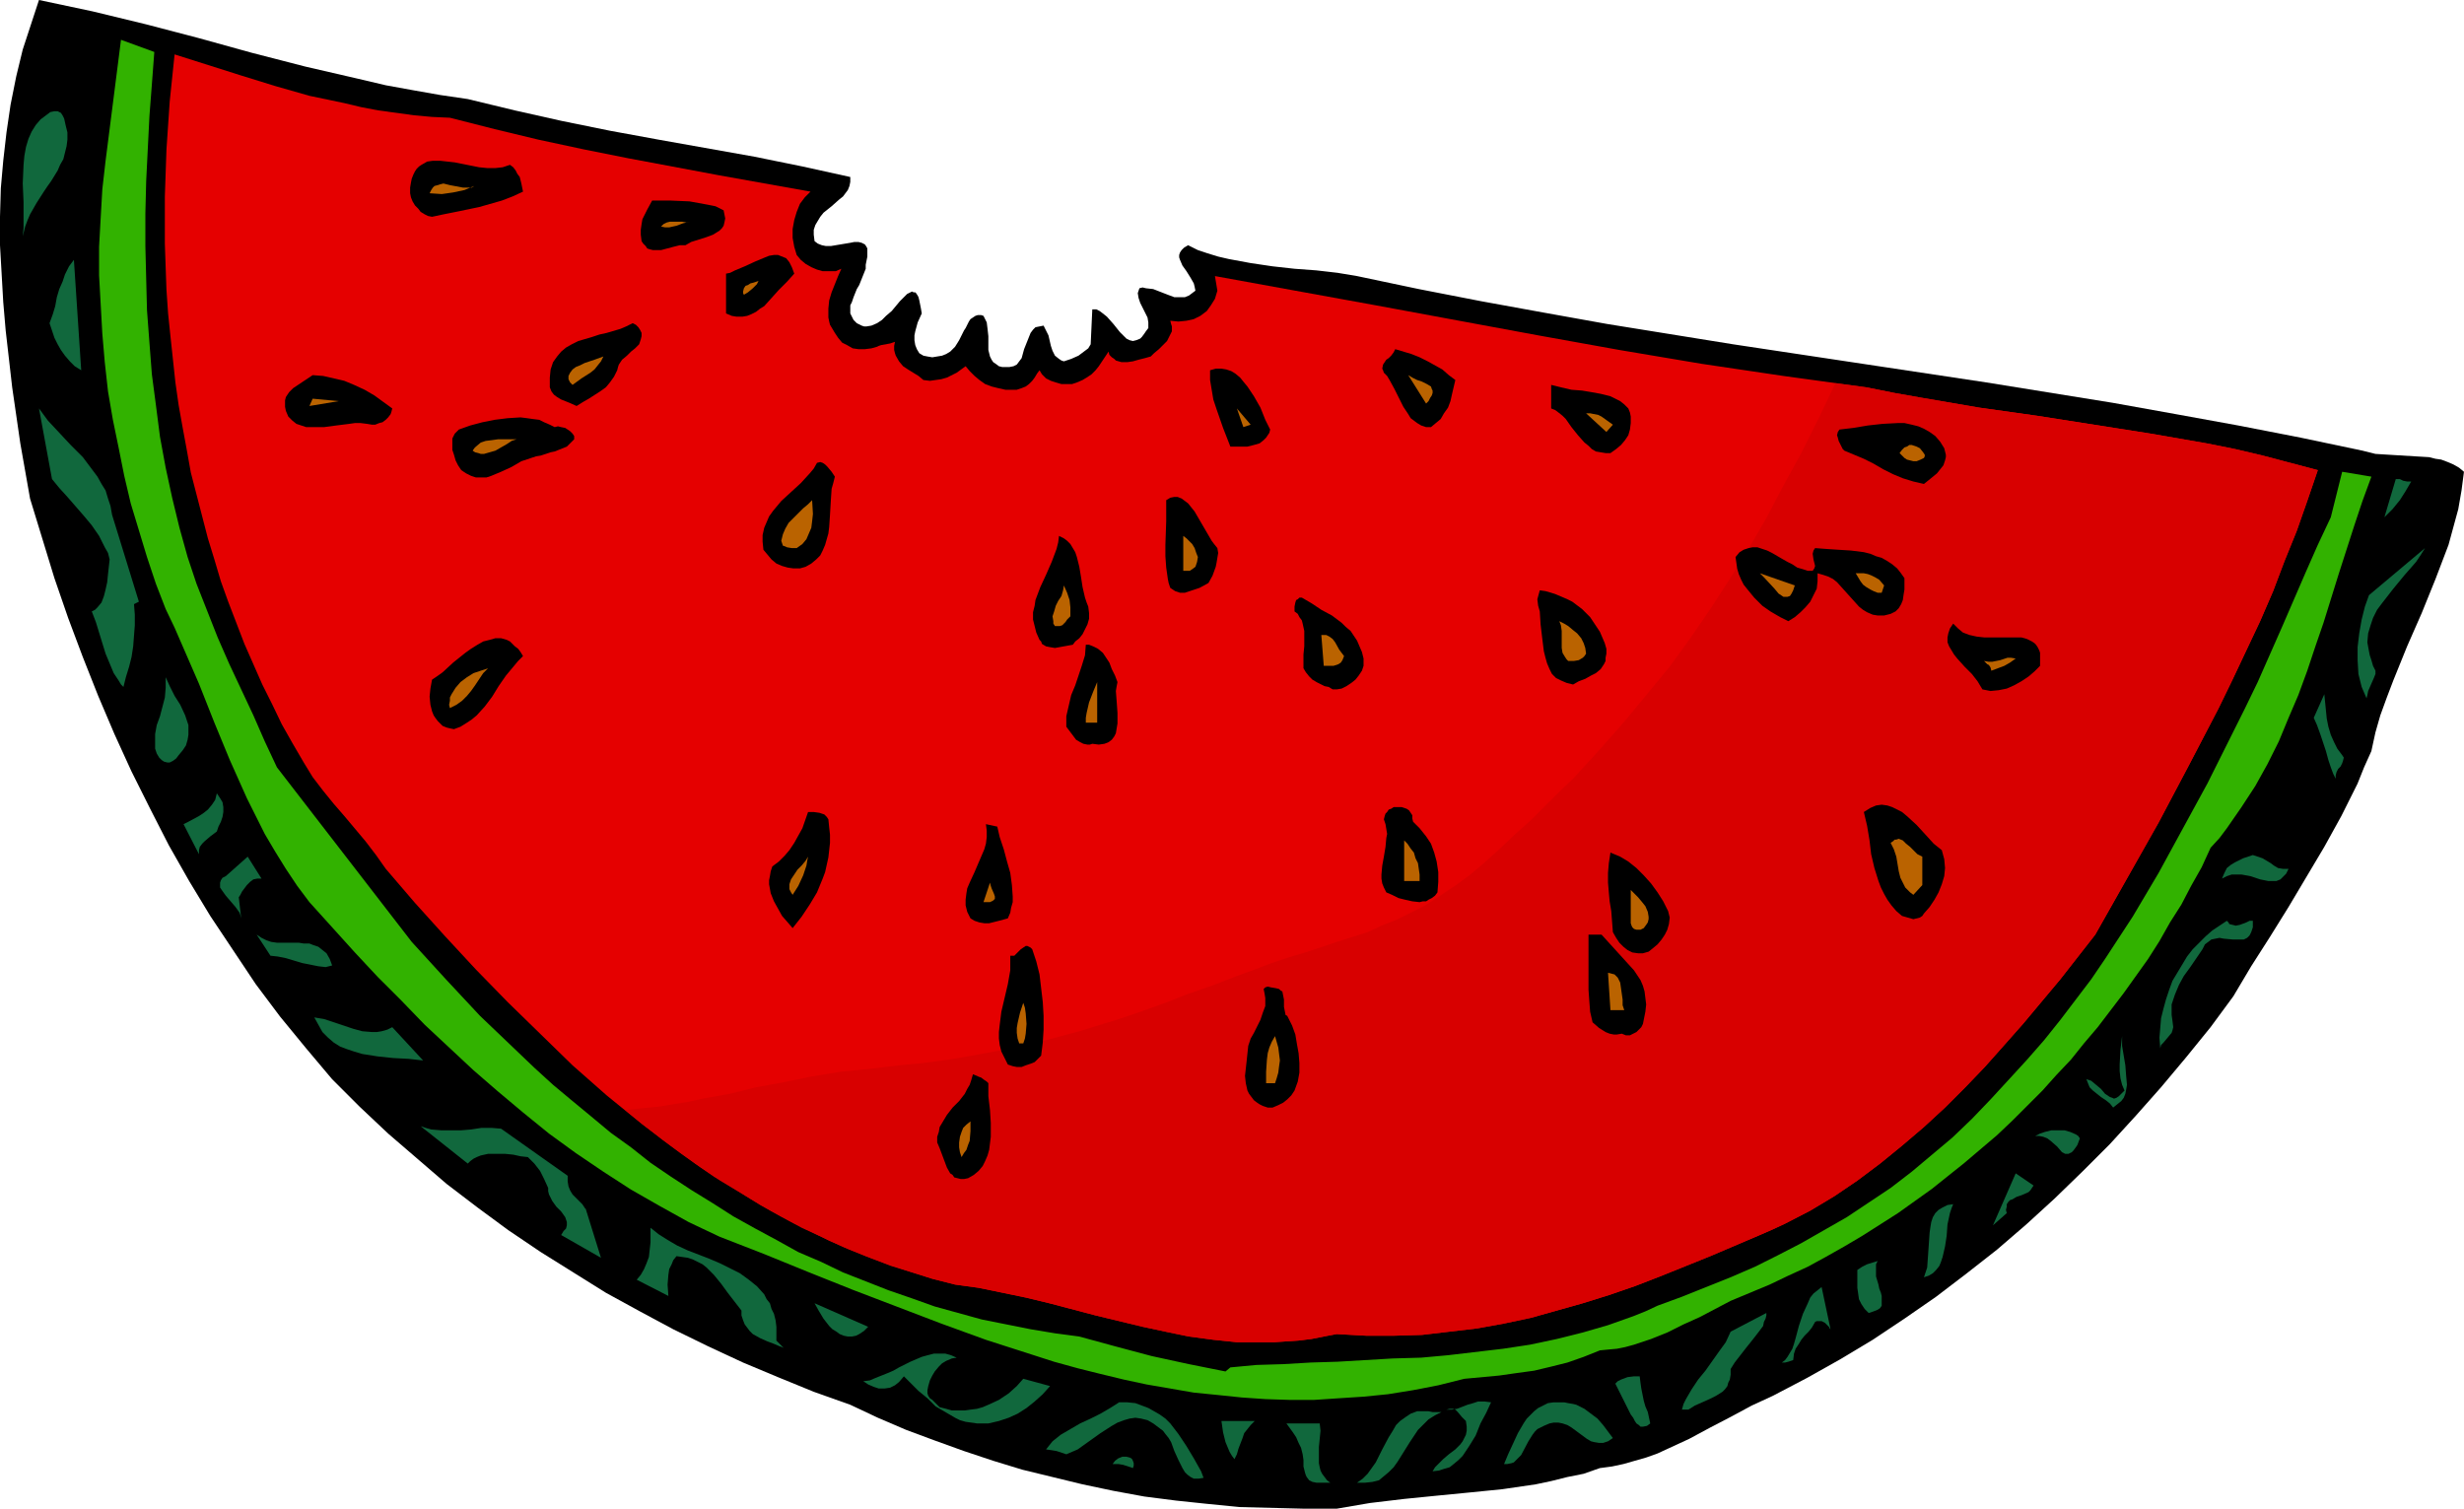 <?xml version="1.0" encoding="UTF-8" standalone="no"?>
<svg
   version="1.0"
   width="129.724mm"
   height="79.427mm"
   id="svg93"
   sodipodi:docname="Watermelon Slice 14.wmf"
   xmlns:inkscape="http://www.inkscape.org/namespaces/inkscape"
   xmlns:sodipodi="http://sodipodi.sourceforge.net/DTD/sodipodi-0.dtd"
   xmlns="http://www.w3.org/2000/svg"
   xmlns:svg="http://www.w3.org/2000/svg">
  <sodipodi:namedview
     id="namedview93"
     pagecolor="#ffffff"
     bordercolor="#000000"
     borderopacity="0.25"
     inkscape:showpageshadow="2"
     inkscape:pageopacity="0.0"
     inkscape:pagecheckerboard="0"
     inkscape:deskcolor="#d1d1d1"
     inkscape:document-units="mm" />
  <defs
     id="defs1">
    <pattern
       id="WMFhbasepattern"
       patternUnits="userSpaceOnUse"
       width="6"
       height="6"
       x="0"
       y="0" />
  </defs>
  <path
     style="fill:#000000;fill-opacity:1;fill-rule:evenodd;stroke:none"
     d="m 93.081,19.711 9.373,2.262 9.373,2.1 9.534,1.939 9.696,1.777 19.069,3.393 9.534,1.939 9.534,2.1 v 0.969 l -0.162,0.808 -0.323,0.808 -0.485,0.646 -0.485,0.646 -0.808,0.646 -1.454,1.293 -1.616,1.293 -0.646,0.808 -0.485,0.808 -0.485,0.808 -0.323,0.969 v 0.969 l 0.162,1.293 0.646,0.485 0.808,0.323 0.808,0.162 h 0.97 l 1.939,-0.323 1.939,-0.323 0.808,-0.162 h 0.808 l 0.646,0.162 0.646,0.323 0.323,0.485 0.162,0.323 v 0.485 0.485 0.646 l -0.162,0.808 -0.162,0.808 v 0.808 l -0.323,0.808 -0.646,1.616 -0.323,0.808 -0.485,0.808 -0.646,1.616 -0.323,0.969 -0.323,0.646 v 0.808 0.808 l 0.323,0.646 0.323,0.646 0.646,0.646 0.97,0.485 0.485,0.162 h 0.485 l 0.97,-0.162 1.131,-0.485 0.97,-0.646 0.808,-0.808 1.131,-0.969 0.808,-0.969 0.808,-0.969 0.808,-0.808 0.646,-0.646 0.646,-0.323 0.323,-0.162 0.323,0.162 h 0.323 l 0.162,0.162 0.323,0.485 0.162,0.323 0.162,0.646 0.162,0.808 0.162,0.808 0.162,0.969 -0.808,1.777 -0.485,1.777 -0.162,0.808 v 0.969 l 0.162,0.969 0.323,0.808 0.485,0.808 0.808,0.485 0.808,0.162 0.97,0.162 0.97,-0.162 0.97,-0.162 0.808,-0.323 0.808,-0.485 0.485,-0.485 0.485,-0.485 0.808,-1.293 0.646,-1.293 0.323,-0.646 0.323,-0.485 0.646,-1.293 0.323,-0.485 0.485,-0.323 0.485,-0.323 0.485,-0.162 h 0.646 l 0.485,0.162 0.323,0.646 0.323,0.646 0.162,1.293 0.162,1.454 v 1.454 1.293 l 0.323,1.293 0.323,0.646 0.323,0.485 0.485,0.323 0.646,0.485 0.646,0.162 h 0.646 0.808 l 0.808,-0.162 0.646,-0.323 0.485,-0.646 0.485,-0.646 0.485,-1.777 0.323,-0.808 0.646,-1.616 0.323,-0.808 0.485,-0.646 0.485,-0.485 0.808,-0.162 0.808,-0.162 0.485,0.969 0.485,0.969 0.485,2.1 0.323,0.969 0.485,0.969 0.808,0.646 0.485,0.323 0.485,0.162 1.454,-0.485 1.454,-0.646 0.646,-0.485 0.646,-0.485 0.646,-0.485 0.485,-0.808 0.323,-6.947 h 0.808 l 0.646,0.323 0.646,0.485 0.808,0.646 1.293,1.454 1.293,1.616 0.646,0.646 0.646,0.646 0.646,0.323 0.646,0.162 0.646,-0.162 0.808,-0.323 0.323,-0.323 0.485,-0.646 0.323,-0.485 0.485,-0.646 v -0.646 -0.485 l -0.162,-0.969 -0.485,-0.969 -0.97,-1.939 -0.323,-0.969 -0.162,-0.969 0.162,-0.485 0.162,-0.485 0.646,-0.162 0.646,0.162 1.454,0.162 2.909,1.131 1.293,0.485 h 0.808 0.646 0.646 l 0.808,-0.323 0.646,-0.485 0.646,-0.485 -0.162,-0.808 -0.162,-0.646 -0.646,-1.131 -0.808,-1.293 -0.808,-1.131 -0.485,-1.131 -0.162,-0.485 v -0.485 l 0.162,-0.485 0.323,-0.485 0.485,-0.485 0.808,-0.485 1.939,0.969 1.939,0.646 2.101,0.646 2.101,0.485 4.363,0.808 4.363,0.646 4.363,0.485 4.363,0.323 4.202,0.485 1.939,0.323 1.939,0.323 12.282,2.585 12.443,2.424 12.443,2.262 12.605,2.262 25.048,4.039 50.419,7.594 25.048,4.039 12.605,2.262 12.443,2.262 12.443,2.424 12.282,2.585 1.293,0.323 1.293,0.323 2.586,0.162 5.333,0.323 2.747,0.162 1.293,0.323 1.131,0.162 1.293,0.485 1.131,0.485 1.131,0.646 0.97,0.808 -0.485,3.716 -0.646,3.716 -0.97,3.555 -0.97,3.555 -1.293,3.393 -1.293,3.393 -2.747,6.786 -2.909,6.624 -2.747,6.786 -1.293,3.393 -1.293,3.555 -0.97,3.393 -0.808,3.716 -1.454,3.231 -1.293,3.231 -1.616,3.231 -1.616,3.231 -3.394,6.14 -3.555,5.978 -3.555,5.978 -3.717,5.978 -3.717,5.816 -3.555,5.978 -4.525,6.14 -4.848,5.978 -5.01,5.978 -5.01,5.655 -5.171,5.655 -5.494,5.493 -5.494,5.332 -5.656,5.17 -5.818,5.009 -5.979,4.686 -6.141,4.685 -6.302,4.362 -6.302,4.201 -6.464,3.878 -6.626,3.716 -6.787,3.555 -4.202,1.939 -4.202,2.262 -4.04,2.1 -4.202,2.262 -4.202,1.939 -2.101,0.969 -2.262,0.808 -2.262,0.646 -2.262,0.646 -2.262,0.485 -2.424,0.323 -3.232,1.131 -3.232,0.646 -3.232,0.808 -3.07,0.646 -6.626,0.969 -6.464,0.646 -6.626,0.646 -6.464,0.646 -6.787,0.808 -6.626,1.131 h -6.464 l -6.464,-0.162 -6.464,-0.162 -6.464,-0.646 -6.141,-0.646 -6.302,-0.808 -6.141,-1.131 -6.141,-1.293 -5.979,-1.454 -5.979,-1.454 -5.818,-1.777 -5.818,-1.939 -5.818,-2.1 -5.656,-2.1 -5.656,-2.424 -5.494,-2.585 -7.272,-2.585 -7.11,-2.908 -6.949,-2.908 -6.949,-3.231 -6.949,-3.393 -6.626,-3.555 -6.787,-3.716 -6.464,-4.039 -6.464,-4.039 -6.464,-4.362 -6.141,-4.524 -6.141,-4.685 -5.818,-5.009 -5.818,-5.009 -5.656,-5.332 -5.494,-5.493 -5.171,-6.14 -5.171,-6.301 -4.848,-6.463 -4.525,-6.786 -4.525,-6.786 -4.202,-6.947 -4.04,-7.109 -3.717,-7.271 -3.717,-7.432 -3.394,-7.432 -3.232,-7.594 -3.07,-7.755 -2.909,-7.755 L 10.827,115.037 8.403,107.12 5.979,99.203 4.04,88.217 2.424,77.068 1.778,71.413 1.131,65.759 0.646,60.104 0.323,54.449 0,48.794 V 43.139 L 0.162,37.484 0.646,31.991 1.293,26.336 2.101,20.842 3.232,15.187 4.525,9.856 7.757,0 v 0 l 5.333,1.131 5.333,1.131 10.666,2.585 10.504,2.747 10.504,2.908 10.666,2.747 10.504,2.424 5.494,1.293 5.333,0.969 5.494,0.969 z"
     id="path1" />
  <path
     style="fill:#e50000;fill-opacity:1;fill-rule:evenodd;stroke:none"
     d="m 89.526,23.427 8.888,2.262 8.726,2.1 9.05,1.939 8.888,1.777 18.099,3.393 18.099,3.231 -1.131,1.131 -0.97,1.293 -0.646,1.616 -0.485,1.616 -0.323,1.777 v 1.777 l 0.323,1.777 0.485,1.616 0.808,0.969 0.97,0.808 1.131,0.646 1.131,0.485 1.131,0.323 h 1.293 1.293 l 1.131,-0.485 -0.646,1.454 -0.646,1.616 -0.646,1.616 -0.485,1.616 -0.162,1.616 v 1.777 l 0.162,0.808 0.162,0.646 0.485,0.808 0.485,0.808 0.646,0.969 0.808,0.969 0.97,0.485 1.131,0.646 1.131,0.162 h 1.293 l 1.293,-0.162 1.131,-0.323 0.323,-0.162 0.485,-0.162 1.778,-0.323 0.97,-0.323 -0.162,0.808 v 0.808 l 0.162,0.646 0.162,0.485 0.646,1.131 0.808,0.969 0.97,0.646 2.101,1.293 0.97,0.808 1.293,0.162 1.131,-0.162 1.131,-0.162 1.131,-0.323 0.97,-0.485 0.97,-0.485 1.778,-1.293 0.808,0.969 0.97,0.969 0.97,0.808 1.131,0.808 1.293,0.485 1.293,0.323 1.454,0.323 h 1.454 0.808 l 0.97,-0.323 0.808,-0.323 0.646,-0.485 0.646,-0.646 0.485,-0.646 0.485,-0.808 0.485,-0.646 0.485,0.808 0.808,0.808 0.97,0.485 0.97,0.323 1.131,0.323 h 0.97 1.131 l 0.97,-0.323 1.131,-0.485 0.808,-0.485 0.97,-0.646 0.808,-0.808 0.646,-0.808 0.646,-0.969 1.293,-1.939 0.162,0.646 0.485,0.485 0.485,0.323 0.323,0.323 1.131,0.323 h 1.131 l 1.131,-0.162 1.131,-0.323 1.293,-0.323 1.131,-0.323 0.646,-0.646 0.97,-0.808 0.808,-0.808 0.808,-0.808 0.485,-0.969 0.485,-0.969 v -0.969 l -0.162,-0.485 -0.162,-0.646 1.616,0.162 1.616,-0.162 1.454,-0.323 1.293,-0.646 1.293,-0.969 0.808,-1.131 0.808,-1.293 0.485,-1.616 -0.485,-2.908 15.998,2.908 15.998,2.908 32.32,5.978 16.16,2.908 16.322,2.747 16.322,2.424 8.242,1.131 8.242,1.131 5.656,1.131 5.494,0.969 11.312,1.939 11.474,1.616 11.312,1.777 11.312,1.777 11.15,1.939 5.656,1.131 5.494,1.293 5.494,1.454 5.494,1.454 -2.101,6.14 -2.101,5.978 -2.424,5.978 -2.262,5.978 -2.586,5.978 -2.747,5.816 -2.747,5.816 -2.747,5.655 -5.979,11.471 -5.979,11.31 -6.302,11.148 -6.302,11.148 -6.949,8.886 -7.434,8.886 -3.717,4.201 -3.878,4.362 -3.878,4.039 -4.04,4.039 -4.202,3.878 -4.363,3.716 -4.363,3.555 -4.525,3.393 -4.525,3.07 -4.848,2.908 -5.01,2.585 -2.424,1.131 -2.586,1.131 -9.858,4.201 -10.019,4.039 -5.01,1.939 -5.171,1.777 -5.171,1.616 -5.171,1.454 -5.171,1.454 -5.333,1.131 -5.333,0.969 -5.494,0.646 -5.494,0.646 -5.494,0.162 h -5.656 l -5.818,-0.323 -2.586,0.485 -2.424,0.485 -2.586,0.323 -2.424,0.162 -2.424,0.162 h -2.586 -4.848 l -4.686,-0.485 -4.848,-0.646 -4.686,-0.969 -4.525,-0.969 -9.373,-2.262 -9.211,-2.424 -4.686,-1.131 -4.686,-0.969 -4.686,-0.969 -4.686,-0.646 -4.363,-1.131 -4.202,-1.293 -4.202,-1.293 -4.202,-1.616 -4.04,-1.616 -4.04,-1.777 -3.878,-1.939 -3.878,-1.939 -3.878,-2.1 -3.878,-2.262 -3.717,-2.262 -3.717,-2.262 -3.717,-2.585 -3.555,-2.585 -7.11,-5.332 -6.949,-5.655 -6.787,-5.978 -6.464,-6.301 -6.464,-6.301 -6.302,-6.463 -6.141,-6.624 -5.979,-6.624 -5.818,-6.786 -1.939,-2.747 -2.101,-2.747 -4.202,-5.009 -2.101,-2.424 -2.101,-2.585 -2.101,-2.747 -1.778,-2.908 -2.262,-3.878 -2.101,-3.716 -1.939,-4.039 -1.939,-3.878 -1.778,-4.039 -1.778,-4.039 -1.616,-4.201 -1.616,-4.201 -1.454,-4.039 -1.293,-4.362 -1.293,-4.201 -1.131,-4.362 -1.131,-4.362 -1.131,-4.362 -0.808,-4.524 -0.808,-4.362 -0.808,-4.524 -0.646,-4.524 -0.485,-4.524 -0.485,-4.524 -0.485,-4.685 -0.323,-4.685 -0.162,-4.524 -0.162,-4.685 v -9.371 l 0.323,-9.371 0.646,-9.533 0.97,-9.371 6.626,2.1 6.626,2.1 6.787,2.1 6.787,1.939 6.949,1.454 3.394,0.808 3.394,0.646 3.555,0.485 3.555,0.485 3.555,0.323 z"
     id="path2" />
  <path
     style="fill:#d80000;fill-opacity:1;fill-rule:evenodd;stroke:none"
     d="m 124.432,220.865 3.07,-0.323 3.394,-0.323 3.07,-0.485 2.909,-0.485 2.909,-0.646 5.494,-0.969 5.171,-1.293 5.333,-0.969 5.494,-1.131 2.909,-0.485 2.909,-0.485 3.232,-0.323 3.232,-0.323 5.333,-0.646 5.01,-0.485 4.848,-0.646 4.686,-0.808 4.363,-0.808 4.363,-0.808 4.202,-0.969 4.202,-1.131 4.202,-1.131 4.202,-1.293 4.202,-1.293 4.202,-1.454 4.525,-1.616 4.525,-1.777 4.686,-1.616 5.01,-1.939 3.555,-1.293 3.394,-1.293 3.394,-1.131 3.232,-0.969 6.302,-2.1 6.141,-1.939 2.747,-1.293 2.909,-1.131 2.909,-1.454 2.909,-1.454 2.747,-1.777 2.909,-1.939 2.909,-2.1 2.909,-2.424 3.232,-2.908 3.07,-2.908 3.07,-2.747 2.909,-2.908 2.747,-2.747 2.909,-2.747 5.171,-5.655 4.848,-5.493 4.686,-5.655 4.525,-5.493 4.202,-5.816 3.878,-5.655 3.878,-5.978 3.717,-5.978 3.555,-6.14 3.394,-6.463 3.555,-6.463 3.394,-6.786 3.394,-7.109 6.141,0.808 5.656,1.131 5.494,0.969 11.312,1.939 11.474,1.616 11.312,1.777 11.312,1.777 11.15,1.939 5.656,1.131 5.494,1.293 5.494,1.454 5.494,1.454 -2.101,6.14 -2.101,5.978 -2.424,5.978 -2.262,5.978 -2.586,5.978 -2.747,5.816 -2.747,5.816 -2.747,5.655 -5.979,11.471 -5.979,11.31 -6.302,11.148 -6.302,11.148 -6.949,8.886 -7.434,8.886 -3.717,4.201 -3.878,4.362 -3.878,4.039 -4.04,4.039 -4.202,3.878 -4.363,3.716 -4.363,3.555 -4.525,3.393 -4.525,3.07 -4.848,2.908 -5.01,2.585 -2.424,1.131 -2.586,1.131 -9.858,4.201 -10.019,4.039 -5.01,1.939 -5.171,1.777 -5.171,1.616 -5.171,1.454 -5.171,1.454 -5.333,1.131 -5.333,0.969 -5.494,0.646 -5.494,0.646 -5.494,0.162 h -5.656 l -5.818,-0.323 -2.586,0.485 -2.424,0.485 -2.586,0.323 -2.424,0.162 -2.424,0.162 h -2.586 -4.848 l -4.686,-0.485 -4.848,-0.646 -4.686,-0.969 -4.525,-0.969 -9.373,-2.262 -9.211,-2.424 -4.686,-1.131 -4.686,-0.969 -4.686,-0.969 -4.686,-0.646 -4.525,-1.131 -4.525,-1.454 -4.363,-1.454 -4.363,-1.616 -4.363,-1.777 -4.202,-1.939 -4.202,-1.939 -4.202,-2.262 -4.04,-2.262 -3.878,-2.424 -4.04,-2.424 -3.878,-2.585 -3.878,-2.747 -3.717,-2.747 -3.717,-2.908 z"
     id="path3" />
  <path
     style="fill:#32b200;fill-opacity:1;fill-rule:evenodd;stroke:none"
     d="m 30.704,10.34 -0.485,6.463 -0.485,6.301 -0.323,6.463 -0.323,6.463 -0.162,6.463 v 6.463 l 0.162,6.463 0.162,6.301 0.485,6.463 0.485,6.301 0.808,6.14 0.808,6.301 1.131,6.14 1.293,5.978 1.454,5.978 1.616,5.816 1.778,5.332 2.101,5.332 2.101,5.332 2.262,5.17 4.848,10.34 2.262,5.17 2.424,5.17 26.826,34.737 6.787,7.432 6.787,7.271 7.272,6.947 3.555,3.393 3.717,3.393 3.878,3.231 3.717,3.07 3.878,3.231 4.04,2.908 3.878,3.07 4.04,2.747 4.202,2.747 4.202,2.585 4.04,2.585 4.363,2.424 4.202,2.262 4.363,2.424 4.525,1.939 4.363,2.1 4.525,1.777 4.525,1.777 4.686,1.616 4.525,1.616 4.686,1.293 4.686,1.293 4.848,0.969 4.848,0.969 4.848,0.808 4.848,0.646 7.11,1.939 7.272,1.939 7.434,1.616 7.272,1.454 0.97,-0.808 5.171,-0.485 5.333,-0.162 5.494,-0.323 5.333,-0.162 10.989,-0.646 5.656,-0.162 5.333,-0.485 5.494,-0.646 5.494,-0.646 5.333,-0.808 5.333,-1.131 5.171,-1.293 5.01,-1.454 5.01,-1.777 2.424,-0.969 2.424,-1.131 4.848,-1.777 4.848,-1.939 4.848,-1.939 4.848,-2.1 4.525,-2.262 4.686,-2.424 4.525,-2.585 4.525,-2.585 4.363,-2.908 4.363,-2.908 4.202,-3.231 4.04,-3.393 4.04,-3.393 3.878,-3.716 3.717,-3.878 3.717,-4.039 3.555,-3.878 3.394,-3.878 3.232,-4.039 3.07,-4.039 3.07,-4.039 2.747,-4.039 2.747,-4.201 2.747,-4.201 5.171,-8.725 4.848,-8.886 4.848,-8.886 4.686,-9.371 2.747,-5.493 2.586,-5.332 4.848,-10.987 4.686,-10.825 2.424,-5.493 2.586,-5.493 2.262,-9.048 5.818,0.969 -1.778,4.847 -1.616,4.847 -3.07,9.533 -3.07,9.856 -1.616,4.686 -1.616,4.847 -1.778,4.847 -1.939,4.524 -1.939,4.685 -2.262,4.524 -2.424,4.362 -2.747,4.201 -2.909,4.201 -1.454,1.939 -1.778,1.939 -1.778,3.878 -2.101,3.716 -1.939,3.716 -2.262,3.555 -2.101,3.716 -2.262,3.555 -2.424,3.393 -2.424,3.393 -2.586,3.393 -2.586,3.393 -2.747,3.231 -2.586,3.231 -2.909,3.07 -2.747,3.07 -3.07,3.07 -2.909,2.908 -3.07,2.908 -3.232,2.747 -3.232,2.747 -3.232,2.585 -3.232,2.585 -3.394,2.424 -3.394,2.424 -3.555,2.262 -3.555,2.262 -3.555,2.1 -3.717,2.1 -3.555,1.939 -3.878,1.777 -3.717,1.777 -3.878,1.616 -3.878,1.616 -6.141,3.231 -3.232,1.454 -3.232,1.616 -3.232,1.293 -3.394,1.131 -1.778,0.485 -1.616,0.323 -1.778,0.162 -1.616,0.162 -3.232,1.293 -3.232,1.131 -3.232,0.808 -3.394,0.808 -3.555,0.485 -3.394,0.485 -6.949,0.646 -5.171,1.293 -5.01,0.969 -5.01,0.808 -4.848,0.485 -5.01,0.323 -4.848,0.323 h -4.848 l -4.848,-0.162 -4.686,-0.323 -4.686,-0.485 -4.848,-0.485 -4.686,-0.808 -4.686,-0.808 -4.525,-0.969 -4.686,-1.131 -4.525,-1.131 -4.686,-1.293 -4.525,-1.454 -9.05,-2.908 -8.888,-3.231 -8.888,-3.393 -8.888,-3.393 -8.888,-3.555 -8.726,-3.555 -8.726,-3.393 -6.141,-2.908 -5.818,-3.231 -5.656,-3.231 -5.494,-3.555 -5.494,-3.716 -5.333,-3.878 -5.171,-4.201 -5.01,-4.201 -4.848,-4.201 -4.848,-4.524 -4.848,-4.524 -4.686,-4.847 -4.686,-4.685 -4.525,-4.847 -9.05,-10.017 -2.424,-3.231 -2.262,-3.393 -2.101,-3.393 -2.101,-3.555 -1.778,-3.555 -1.778,-3.555 -3.394,-7.594 -3.07,-7.432 -3.07,-7.755 -3.232,-7.432 -1.616,-3.716 -1.778,-3.716 -1.939,-5.009 -1.778,-5.332 -1.616,-5.332 -1.616,-5.332 -1.293,-5.493 -1.131,-5.655 -1.131,-5.493 -0.97,-5.655 -0.646,-5.816 -0.485,-5.655 -0.323,-5.816 -0.323,-5.816 v -5.655 l 0.323,-5.816 0.323,-5.655 0.646,-5.655 3.07,-24.074 z"
     id="path4" />
  <path
     style="fill:#11683d;fill-opacity:1;fill-rule:evenodd;stroke:none"
     d="m 13.413,26.336 v 1.454 l -0.162,1.293 -0.323,1.293 -0.323,1.293 -0.646,1.131 -0.485,1.131 -1.293,2.1 L 9.373,37.161 8.726,38.13 7.272,40.392 5.979,42.654 5.494,43.785 5.01,45.078 4.525,47.017 4.686,45.401 V 43.785 40.231 l -0.162,-3.716 0.162,-3.716 0.162,-1.777 0.323,-1.777 0.485,-1.616 0.646,-1.454 0.808,-1.293 0.97,-1.131 1.293,-0.969 0.646,-0.485 0.808,-0.162 h 0.646 l 0.646,0.323 0.323,0.485 0.323,0.646 0.323,1.454 z"
     id="path5" />
  <path
     style="fill:#000000;fill-opacity:1;fill-rule:evenodd;stroke:none"
     d="m 104.07,38.13 -2.101,0.969 -2.101,0.808 -2.262,0.646 -2.262,0.646 -4.686,0.969 -2.424,0.485 -2.262,0.485 -0.808,-0.162 -0.646,-0.323 -0.808,-0.485 -0.485,-0.646 -0.646,-0.646 -0.485,-0.808 -0.323,-0.808 -0.162,-0.808 v -1.131 l 0.162,-0.969 0.162,-0.808 0.323,-0.808 0.323,-0.646 0.323,-0.485 0.485,-0.485 0.485,-0.323 1.131,-0.646 1.131,-0.162 h 1.454 l 1.454,0.162 1.454,0.162 1.616,0.323 1.616,0.323 1.616,0.323 1.616,0.162 h 1.616 l 1.454,-0.162 1.454,-0.485 0.646,0.485 0.485,0.646 0.323,0.646 0.485,0.646 0.323,1.293 z"
     id="path6" />
  <path
     style="fill:#ba6300;fill-opacity:1;fill-rule:evenodd;stroke:none"
     d="m 94.374,36.999 -1.939,0.808 -2.262,0.485 -2.262,0.323 -2.424,-0.162 0.323,-0.646 0.323,-0.485 0.323,-0.323 0.646,-0.162 0.485,-0.162 0.646,-0.162 1.293,0.323 2.586,0.485 h 1.293 0.485 z"
     id="path7" />
  <path
     style="fill:#000000;fill-opacity:1;fill-rule:evenodd;stroke:none"
     d="m 143.985,41.846 0.162,0.808 0.162,0.808 -0.162,0.808 -0.162,0.646 -0.323,0.485 -0.485,0.485 -1.293,0.808 -1.293,0.485 -3.07,0.969 -1.131,0.646 h -1.131 l -1.293,0.323 -2.424,0.646 h -1.131 -0.485 l -0.646,-0.162 -0.485,-0.162 -0.323,-0.485 -0.485,-0.485 -0.323,-0.485 -0.162,-1.293 v -0.969 l 0.162,-1.131 0.162,-0.969 0.485,-0.969 0.485,-0.969 0.97,-1.777 h 3.717 l 3.717,0.162 1.778,0.323 1.778,0.323 1.616,0.323 z"
     id="path8" />
  <path
     style="fill:#ba6300;fill-opacity:1;fill-rule:evenodd;stroke:none"
     d="m 137.36,44.108 -1.454,0.323 -1.293,0.485 -1.454,0.323 h -0.808 l -0.808,-0.162 0.485,-0.485 0.646,-0.323 0.646,-0.162 h 0.808 1.616 l 0.808,0.162 z"
     id="path9" />
  <path
     style="fill:#000000;fill-opacity:1;fill-rule:evenodd;stroke:none"
     d="m 158.045,54.449 -1.454,1.616 -1.616,1.616 -1.454,1.616 -1.454,1.616 -0.808,0.485 -0.808,0.646 -0.97,0.485 -0.808,0.323 -0.97,0.162 h -1.131 l -0.97,-0.162 -1.131,-0.485 v -7.917 l 0.808,-0.162 0.97,-0.485 1.939,-0.808 2.101,-0.969 1.939,-0.808 0.808,-0.323 0.97,-0.162 h 0.808 l 0.808,0.323 0.808,0.323 0.646,0.808 0.485,0.969 z"
     id="path10" />
  <path
     style="fill:#11683d;fill-opacity:1;fill-rule:evenodd;stroke:none"
     d="m 16.16,73.675 -1.293,-0.808 -0.97,-0.969 -0.97,-1.131 -0.808,-1.131 -0.646,-1.131 -0.646,-1.293 -0.485,-1.454 -0.485,-1.454 0.646,-1.777 0.485,-1.616 0.323,-1.777 0.485,-1.616 0.646,-1.454 0.485,-1.454 0.808,-1.616 0.97,-1.293 z"
     id="path11" />
  <path
     style="fill:#ba6300;fill-opacity:1;fill-rule:evenodd;stroke:none"
     d="m 150.934,55.903 -0.162,0.323 -0.162,0.323 -0.808,0.808 -0.97,0.808 -0.808,0.485 -0.162,-0.323 v -0.323 l 0.162,-0.646 0.323,-0.485 0.485,-0.162 0.485,-0.323 0.646,-0.162 z"
     id="path12" />
  <path
     style="fill:#000000;fill-opacity:1;fill-rule:evenodd;stroke:none"
     d="m 127.664,66.243 v 0.646 l -0.162,0.646 -0.162,0.485 -0.162,0.485 -0.808,0.808 -0.808,0.646 -0.808,0.808 -0.97,0.808 -0.646,0.969 -0.162,0.485 -0.162,0.646 -0.646,1.293 -0.808,1.131 -0.808,0.969 -1.131,0.808 -2.262,1.454 -1.131,0.646 -1.293,0.808 -1.454,-0.646 -1.616,-0.646 -0.808,-0.485 -0.646,-0.485 -0.485,-0.646 -0.323,-0.808 v -0.969 -0.969 l 0.162,-1.616 0.485,-1.454 0.808,-1.131 0.808,-0.969 0.97,-0.808 1.131,-0.646 1.293,-0.646 2.747,-0.808 1.454,-0.485 1.454,-0.323 2.747,-0.808 1.131,-0.485 1.293,-0.646 0.323,0.162 0.323,0.162 0.485,0.485 0.323,0.485 z"
     id="path13" />
  <path
     style="fill:#000000;fill-opacity:1;fill-rule:evenodd;stroke:none"
     d="m 289.587,75.614 -0.646,2.747 -0.323,1.454 -0.485,1.293 -0.808,1.131 -0.646,1.131 -0.97,0.808 -0.97,0.808 h -0.97 l -0.97,-0.323 -0.808,-0.485 -0.646,-0.485 -0.646,-0.485 -0.485,-0.808 -0.97,-1.454 -1.778,-3.555 -0.97,-1.777 -0.485,-0.808 -0.646,-0.646 -0.162,-0.485 -0.162,-0.323 0.162,-0.808 0.323,-0.485 0.323,-0.485 0.485,-0.323 0.485,-0.485 0.485,-0.646 0.323,-0.646 1.616,0.485 1.616,0.485 1.616,0.646 1.616,0.808 1.454,0.808 1.454,0.808 1.293,1.131 z"
     id="path14" />
  <path
     style="fill:#ba6300;fill-opacity:1;fill-rule:evenodd;stroke:none"
     d="m 120.069,70.929 -0.485,0.969 -0.646,0.808 -0.646,0.808 -0.808,0.646 -1.778,1.131 -1.778,1.293 -0.485,-0.485 -0.323,-0.646 v -0.646 l 0.323,-0.646 0.485,-0.646 0.646,-0.485 0.808,-0.323 0.97,-0.485 0.97,-0.323 0.97,-0.323 z"
     id="path15" />
  <path
     style="fill:#000000;fill-opacity:1;fill-rule:evenodd;stroke:none"
     d="m 252.742,85.47 -0.162,0.646 -0.323,0.485 -0.323,0.485 -0.485,0.485 -0.808,0.646 -1.131,0.323 -1.293,0.323 h -1.131 -1.131 -1.131 l -1.454,-3.716 -1.293,-3.716 -0.646,-1.939 -0.323,-1.939 -0.323,-1.939 v -1.939 l 1.131,-0.323 h 1.131 l 0.97,0.162 0.97,0.323 0.808,0.485 0.97,0.808 0.646,0.808 0.808,0.969 1.293,1.939 1.293,2.262 0.97,2.424 0.485,0.969 z"
     id="path16" />
  <path
     style="fill:#000000;fill-opacity:1;fill-rule:evenodd;stroke:none"
     d="m 78.053,81.269 -0.162,0.646 -0.162,0.485 -0.485,0.646 -0.485,0.485 -0.646,0.485 -0.646,0.162 -0.808,0.323 H 74.013 L 73.043,84.339 71.75,84.177 H 70.619 l -1.131,0.162 -2.586,0.323 -2.424,0.323 H 63.186 62.054 60.923 l -0.97,-0.323 -0.97,-0.323 -0.808,-0.646 -0.808,-0.808 -0.485,-1.131 -0.162,-0.808 v -0.646 -0.646 l 0.162,-0.646 0.646,-0.969 0.808,-0.808 1.939,-1.293 0.97,-0.646 0.97,-0.646 2.101,0.162 2.101,0.485 2.101,0.485 1.939,0.808 2.101,0.969 1.939,1.131 1.778,1.293 z"
     id="path17" />
  <path
     style="fill:#ba6300;fill-opacity:1;fill-rule:evenodd;stroke:none"
     d="m 284.254,79.815 -0.485,0.485 -3.555,-5.655 0.808,0.485 0.97,0.485 0.97,0.323 0.97,0.485 0.808,0.485 0.162,0.485 0.162,0.323 v 0.485 l -0.162,0.485 -0.323,0.485 z"
     id="path18" />
  <path
     style="fill:#000000;fill-opacity:1;fill-rule:evenodd;stroke:none"
     d="m 324.008,81.269 0.323,0.808 0.162,0.808 v 1.293 l -0.162,1.293 -0.323,1.131 -0.646,0.969 -0.808,0.969 -0.97,0.808 -1.131,0.808 h -0.97 l -0.97,-0.162 -0.97,-0.162 -0.808,-0.485 -0.646,-0.646 -0.808,-0.646 -1.293,-1.454 -1.293,-1.616 -1.131,-1.616 -0.646,-0.646 -0.808,-0.646 -0.646,-0.485 -0.808,-0.323 V 76.584 l 1.939,0.485 2.101,0.485 2.101,0.162 1.939,0.323 1.778,0.323 1.939,0.485 0.97,0.485 0.97,0.485 0.808,0.646 z"
     id="path19" />
  <path
     style="fill:#ba6300;fill-opacity:1;fill-rule:evenodd;stroke:none"
     d="m 61.57,80.784 0.646,-1.454 5.171,0.485 z"
     id="path20" />
  <path
     style="fill:#11683d;fill-opacity:1;fill-rule:evenodd;stroke:none"
     d="m 22.301,102.435 5.333,17.288 -0.97,0.485 v 0 l 0.162,2.1 v 2.1 l -0.162,2.1 -0.162,2.1 -0.323,2.1 -0.485,1.939 -0.646,2.1 -0.485,1.939 -0.485,-0.485 -0.485,-0.808 -0.97,-1.454 -0.808,-1.939 -0.808,-1.939 -0.646,-2.1 -0.646,-2.1 -0.646,-2.1 -0.808,-2.1 0.646,-0.323 0.485,-0.485 0.808,-0.969 0.485,-1.293 0.323,-1.293 0.323,-1.454 0.162,-1.616 0.323,-2.908 -0.323,-1.293 -0.646,-1.131 -1.131,-2.262 -1.454,-2.1 -1.616,-1.939 -3.232,-3.716 -1.616,-1.777 -1.454,-1.777 -2.586,-14.056 1.778,2.424 2.262,2.424 2.262,2.424 2.424,2.424 1.939,2.585 0.97,1.293 0.808,1.454 0.808,1.293 0.485,1.616 0.485,1.454 z"
     id="path21" />
  <path
     style="fill:#ba6300;fill-opacity:1;fill-rule:evenodd;stroke:none"
     d="m 247.409,84.985 -1.293,-3.716 2.747,3.231 z"
     id="path22" />
  <path
     style="fill:#ba6300;fill-opacity:1;fill-rule:evenodd;stroke:none"
     d="m 320.937,84.5 -1.293,1.454 -4.04,-3.716 h 0.808 l 0.808,0.162 0.808,0.162 0.646,0.323 1.131,0.808 z"
     id="path23" />
  <path
     style="fill:#000000;fill-opacity:1;fill-rule:evenodd;stroke:none"
     d="m 114.251,87.409 -0.808,0.808 -0.646,0.646 -0.808,0.323 -0.808,0.323 -0.808,0.323 -0.808,0.162 -0.97,0.323 -0.97,0.323 -0.97,0.162 -0.97,0.323 -1.939,0.646 -1.939,1.131 -2.101,0.969 -1.939,0.808 -0.97,0.323 h -0.97 -1.131 l -0.97,-0.323 -0.97,-0.485 -0.97,-0.646 -0.646,-0.969 -0.485,-0.969 -0.323,-1.131 -0.323,-0.969 v -1.131 -1.131 l 0.485,-0.969 0.323,-0.323 0.485,-0.485 2.262,-0.808 2.424,-0.646 2.424,-0.485 2.586,-0.323 2.586,-0.162 1.293,0.162 1.131,0.162 1.293,0.162 0.97,0.485 1.131,0.485 0.97,0.485 0.646,-0.162 0.646,0.162 0.808,0.162 0.485,0.323 0.485,0.323 0.485,0.485 0.323,0.485 z"
     id="path24" />
  <path
     style="fill:#000000;fill-opacity:1;fill-rule:evenodd;stroke:none"
     d="m 386.87,89.186 0.162,0.646 0.162,0.646 v 0.485 l -0.162,0.646 -0.323,0.969 -0.646,0.808 -0.646,0.808 -1.778,1.454 -0.808,0.646 -2.101,-0.485 -2.101,-0.646 -1.939,-0.808 -1.939,-0.969 -1.939,-1.131 -1.939,-0.969 -1.939,-0.808 -1.939,-0.808 -0.323,-0.323 -0.323,-0.646 -0.485,-0.969 -0.162,-0.646 -0.162,-0.485 0.162,-0.646 0.323,-0.485 2.747,-0.323 2.909,-0.485 2.909,-0.323 3.07,-0.162 h 1.293 l 1.454,0.323 1.293,0.323 1.131,0.485 1.131,0.646 1.131,0.808 0.97,1.131 z"
     id="path25" />
  <path
     style="fill:#ba6300;fill-opacity:1;fill-rule:evenodd;stroke:none"
     d="m 102.777,87.409 -0.97,0.323 -0.97,0.646 -2.262,1.293 -1.131,0.323 -1.131,0.323 h -0.646 l -0.485,-0.162 -0.646,-0.162 -0.485,-0.323 0.323,-0.485 0.323,-0.323 0.97,-0.808 0.97,-0.323 1.293,-0.162 1.131,-0.162 z"
     id="path26" />
  <path
     style="fill:#ba6300;fill-opacity:1;fill-rule:evenodd;stroke:none"
     d="m 382.83,91.125 -0.646,0.323 -0.808,0.323 h -0.646 l -0.646,-0.162 -0.646,-0.162 -0.485,-0.323 -0.485,-0.485 -0.485,-0.485 0.485,-0.646 0.485,-0.485 0.485,-0.162 0.485,-0.323 h 0.485 l 0.485,0.162 0.485,0.162 0.646,0.323 0.646,0.808 0.323,0.485 v 0.323 z"
     id="path27" />
  <path
     style="fill:#000000;fill-opacity:1;fill-rule:evenodd;stroke:none"
     d="m 166.125,94.841 -0.323,1.293 -0.323,1.131 -0.162,2.424 -0.162,2.747 -0.162,2.424 -0.162,1.293 -0.323,1.131 -0.323,1.131 -0.485,1.131 -0.485,0.969 -0.808,0.808 -0.97,0.808 -1.131,0.646 -1.131,0.323 h -1.293 l -1.131,-0.162 -1.131,-0.323 -1.131,-0.485 -0.97,-0.808 -0.808,-0.969 -0.808,-0.969 -0.162,-1.616 v -1.293 l 0.323,-1.454 0.485,-1.131 0.485,-1.131 0.808,-1.131 0.808,-0.969 0.808,-0.969 1.939,-1.777 1.939,-1.777 1.778,-1.939 0.808,-0.969 0.646,-1.131 0.646,-0.162 0.485,0.162 0.485,0.323 0.485,0.485 0.808,0.969 0.323,0.485 z"
     id="path28" />
  <path
     style="fill:#11683d;fill-opacity:1;fill-rule:evenodd;stroke:none"
     d="m 479.79,95.81 -1.131,1.939 -1.131,1.777 -1.454,1.777 -1.616,1.616 2.262,-7.594 h 0.808 l 0.646,0.323 0.808,0.162 h 0.323 z"
     id="path29" />
  <path
     style="fill:#000000;fill-opacity:1;fill-rule:evenodd;stroke:none"
     d="m 242.238,109.059 0.162,0.969 -0.162,0.969 -0.162,0.969 -0.162,0.808 -0.646,1.777 -0.808,1.454 -1.778,0.969 -1.939,0.646 -0.97,0.323 h -0.97 l -0.97,-0.323 -0.485,-0.323 -0.485,-0.323 -0.323,-0.969 -0.162,-0.808 -0.323,-2.262 -0.162,-2.262 v -2.262 l 0.162,-4.686 v -2.262 -1.939 l 0.808,-0.485 0.808,-0.162 h 0.646 l 0.808,0.323 0.646,0.485 0.646,0.485 0.646,0.808 0.646,0.808 1.131,1.939 1.131,1.939 1.131,1.939 0.485,0.646 z"
     id="path30" />
  <path
     style="fill:#ba6300;fill-opacity:1;fill-rule:evenodd;stroke:none"
     d="m 158.529,109.059 h -0.97 l -0.97,-0.162 -0.323,-0.162 -0.485,-0.162 -0.162,-0.485 -0.162,-0.485 0.323,-1.293 0.485,-1.131 0.646,-1.131 0.97,-0.969 1.939,-1.939 0.97,-0.808 0.808,-0.808 0.162,2.747 -0.162,1.454 -0.162,1.293 -0.485,1.131 -0.485,1.131 -0.808,0.969 z"
     id="path31" />
  <path
     style="fill:#000000;fill-opacity:1;fill-rule:evenodd;stroke:none"
     d="m 216.544,120.692 0.162,1.293 v 1.131 l -0.323,1.131 -0.485,0.969 -0.485,0.969 -0.646,0.808 -0.808,0.646 -0.485,0.646 -1.778,0.323 -1.778,0.323 -0.97,-0.162 -0.808,-0.162 -0.808,-0.485 -0.162,-0.485 -0.323,-0.323 -0.646,-1.454 -0.323,-1.293 -0.323,-1.293 v -1.454 l 0.323,-1.293 0.162,-1.131 0.97,-2.585 1.131,-2.424 1.131,-2.585 0.97,-2.585 0.323,-1.293 0.162,-1.293 0.97,0.485 0.646,0.485 0.646,0.646 0.485,0.808 0.485,0.808 0.323,0.969 0.485,1.939 0.323,1.939 0.323,2.1 0.485,2.1 0.323,0.969 z"
     id="path32" />
  <path
     style="fill:#ba6300;fill-opacity:1;fill-rule:evenodd;stroke:none"
     d="m 237.875,112.775 -0.646,0.485 -0.485,0.323 h -0.485 -0.808 v -6.947 l 0.646,0.485 0.485,0.485 0.646,0.646 0.485,0.808 0.323,0.969 0.323,0.808 -0.162,0.969 -0.162,0.485 z"
     id="path33" />
  <path
     style="fill:#000000;fill-opacity:1;fill-rule:evenodd;stroke:none"
     d="m 360.691,113.583 0.323,-0.485 0.162,-0.485 -0.323,-1.293 -0.162,-1.131 0.162,-0.646 0.323,-0.485 2.101,0.162 2.424,0.162 2.586,0.162 2.586,0.323 1.293,0.323 1.131,0.485 1.131,0.323 1.131,0.646 0.97,0.646 0.97,0.808 0.646,0.808 0.808,1.131 v 2.262 l -0.162,0.969 -0.162,1.131 -0.323,0.808 -0.485,0.808 -0.646,0.646 -0.97,0.485 -1.293,0.323 h -1.293 l -0.97,-0.162 -1.131,-0.485 -0.808,-0.485 -0.808,-0.646 -1.454,-1.616 -1.454,-1.616 -1.454,-1.616 -0.808,-0.646 -0.97,-0.485 -0.97,-0.323 -1.131,-0.323 v 1.616 l -0.162,1.454 -0.646,1.293 -0.646,1.293 -0.97,1.131 -0.97,0.969 -1.131,0.969 -1.293,0.808 -1.616,-0.808 -1.939,-1.131 -1.616,-1.131 -1.616,-1.616 -1.454,-1.777 -0.646,-0.808 -0.485,-0.969 -0.485,-1.131 -0.323,-1.131 -0.162,-1.131 -0.162,-1.131 0.808,-0.969 0.808,-0.485 0.97,-0.323 0.808,-0.162 h 0.97 l 0.97,0.323 0.97,0.323 0.97,0.485 1.939,1.131 1.131,0.646 0.97,0.485 0.97,0.646 1.131,0.323 0.97,0.323 z"
     id="path34" />
  <path
     style="fill:#11683d;fill-opacity:1;fill-rule:evenodd;stroke:none"
     d="m 472.679,133.456 v 0.646 l -0.323,0.808 -1.131,2.585 -0.162,0.808 -0.162,0.646 -0.485,-1.131 -0.485,-1.131 -0.323,-1.293 -0.323,-1.293 -0.162,-2.747 v -2.585 l 0.323,-2.747 0.485,-2.747 0.646,-2.585 0.808,-2.262 11.15,-9.371 -0.808,1.293 -0.97,1.454 -2.262,2.585 -2.262,2.747 -2.262,2.908 -0.97,1.293 -0.808,1.616 -0.485,1.454 -0.485,1.616 -0.162,1.777 0.323,1.777 0.162,0.808 0.323,0.969 0.323,1.131 z"
     id="path35" />
  <path
     style="fill:#ba6300;fill-opacity:1;fill-rule:evenodd;stroke:none"
     d="m 357.136,116.491 -0.323,0.969 -0.323,0.646 -0.323,0.485 -0.485,0.162 h -0.323 -0.485 l -0.485,-0.323 -0.485,-0.323 -0.808,-0.969 -2.101,-2.262 -0.808,-0.808 z"
     id="path36" />
  <path
     style="fill:#ba6300;fill-opacity:1;fill-rule:evenodd;stroke:none"
     d="m 374.912,116.491 -0.485,1.454 h -0.808 l -0.808,-0.323 -0.646,-0.323 -0.808,-0.485 -0.646,-0.485 -0.485,-0.646 -0.97,-1.616 h 0.808 0.808 l 0.808,0.162 0.808,0.323 0.646,0.323 0.808,0.485 z"
     id="path37" />
  <path
     style="fill:#ba6300;fill-opacity:1;fill-rule:evenodd;stroke:none"
     d="m 212.989,122.631 -0.646,0.646 -0.323,0.485 -0.323,0.323 -0.323,0.323 -0.485,0.162 h -0.485 -0.485 l -0.323,-0.485 v -0.485 l -0.162,-0.969 0.323,-0.969 0.323,-1.131 0.485,-0.969 0.646,-0.969 0.323,-1.131 0.162,-0.969 0.646,1.454 0.485,1.454 0.162,1.454 z"
     id="path38" />
  <path
     style="fill:#000000;fill-opacity:1;fill-rule:evenodd;stroke:none"
     d="m 319.644,129.093 v 0.969 l -0.162,0.808 v 0.646 l -0.323,0.646 -0.323,0.485 -0.323,0.485 -0.97,0.808 -0.97,0.485 -1.131,0.646 -1.293,0.485 -1.131,0.646 -1.293,-0.323 -1.131,-0.485 -0.97,-0.485 -0.808,-0.808 -0.485,-0.969 -0.485,-1.131 -0.323,-1.131 -0.323,-1.293 -0.323,-2.585 -0.323,-2.747 -0.162,-2.585 -0.323,-1.131 -0.162,-1.293 0.485,-1.777 1.131,0.162 1.131,0.323 0.97,0.323 1.131,0.485 1.131,0.485 0.97,0.485 1.939,1.454 1.616,1.616 0.646,0.969 0.646,0.969 0.646,0.969 0.485,1.131 0.485,1.131 z"
     id="path39" />
  <path
     style="fill:#000000;fill-opacity:1;fill-rule:evenodd;stroke:none"
     d="m 271.326,132.486 -0.323,0.969 -0.646,0.969 -0.646,0.808 -0.808,0.646 -0.97,0.646 -0.97,0.485 -0.97,0.162 h -0.808 l -0.808,-0.485 -0.808,-0.162 -1.616,-0.808 -0.808,-0.485 -0.646,-0.646 -0.646,-0.808 -0.485,-0.808 v -1.293 -1.454 l 0.162,-1.616 v -1.454 -1.616 l -0.323,-1.454 -0.162,-0.646 -0.485,-0.646 -0.323,-0.646 -0.646,-0.485 v -0.969 l 0.162,-0.808 0.162,-0.485 0.323,-0.162 0.323,-0.323 h 0.485 l 1.939,1.131 1.939,1.293 2.101,1.131 1.939,1.454 0.808,0.808 0.97,0.808 0.646,0.969 0.646,0.969 0.485,1.131 0.485,1.131 0.323,1.293 z"
     id="path40" />
  <path
     style="fill:#ba6300;fill-opacity:1;fill-rule:evenodd;stroke:none"
     d="m 315.604,130.063 -0.323,0.485 -0.323,0.323 -0.808,0.485 -0.97,0.162 h -1.131 l -0.323,-0.323 -0.323,-0.485 -0.485,-0.808 -0.162,-0.969 v -3.393 l -0.162,-1.131 -0.323,-0.808 0.97,0.485 0.808,0.485 0.97,0.808 0.808,0.646 0.808,0.969 0.485,0.969 0.323,0.969 z"
     id="path41" />
  <path
     style="fill:#000000;fill-opacity:1;fill-rule:evenodd;stroke:none"
     d="m 405.939,132.486 -1.131,1.131 -1.131,0.969 -1.454,0.969 -1.454,0.808 -1.454,0.646 -1.616,0.323 -1.616,0.162 -0.808,-0.162 -0.808,-0.162 -0.485,-0.808 -0.485,-0.808 -1.131,-1.454 -1.454,-1.454 -1.454,-1.616 -0.646,-0.808 -0.485,-0.808 -0.485,-0.808 -0.323,-0.808 v -0.969 l 0.162,-0.808 0.323,-0.969 0.646,-0.969 0.485,0.485 0.485,0.485 0.97,0.808 1.293,0.485 1.454,0.323 1.454,0.162 h 1.616 1.454 1.616 1.293 1.454 l 1.131,0.323 0.97,0.485 0.485,0.323 0.323,0.323 0.323,0.485 0.323,0.646 0.162,0.485 v 0.808 0.808 z"
     id="path42" />
  <path
     style="fill:#ba6300;fill-opacity:1;fill-rule:evenodd;stroke:none"
     d="m 267.448,130.548 -0.323,0.808 -0.323,0.485 -0.485,0.323 -0.485,0.162 -0.485,0.162 h -1.939 l -0.485,-6.14 h 0.97 l 0.646,0.323 0.646,0.485 0.485,0.646 0.808,1.454 0.485,0.646 z"
     id="path43" />
  <path
     style="fill:#000000;fill-opacity:1;fill-rule:evenodd;stroke:none"
     d="m 104.07,130.548 -0.97,0.969 -0.808,0.969 -1.616,1.939 -1.454,2.1 -1.293,2.1 -1.454,1.939 -1.616,1.777 -0.97,0.808 -0.97,0.646 -1.293,0.808 -1.293,0.485 -0.808,-0.162 -0.646,-0.162 -0.808,-0.323 -0.485,-0.485 -0.485,-0.485 -0.485,-0.646 -0.323,-0.485 -0.323,-0.808 -0.323,-1.293 -0.162,-1.616 0.162,-1.616 0.323,-1.777 0.97,-0.646 1.131,-0.808 2.101,-1.939 2.424,-1.939 1.131,-0.808 1.293,-0.808 1.131,-0.646 1.293,-0.323 1.131,-0.323 h 1.131 l 1.131,0.323 0.646,0.323 0.485,0.485 0.485,0.485 0.646,0.485 0.485,0.646 z"
     id="path44" />
  <path
     style="fill:#000000;fill-opacity:1;fill-rule:evenodd;stroke:none"
     d="m 222.361,135.718 -0.162,0.808 -0.162,0.969 0.162,2.1 0.162,2.262 v 2.1 l -0.162,0.969 -0.162,0.969 -0.323,0.646 -0.485,0.646 -0.646,0.485 -0.808,0.323 -1.131,0.162 -1.293,-0.162 -0.485,0.162 h -0.485 l -0.808,-0.162 -0.646,-0.323 -0.808,-0.485 -0.97,-1.293 -0.485,-0.646 -0.485,-0.646 v -0.969 -1.131 l 0.485,-2.1 0.485,-2.1 0.808,-1.939 1.293,-3.878 0.646,-2.1 0.162,-2.1 h 0.646 l 0.808,0.323 0.97,0.485 0.97,0.808 0.646,0.969 0.646,0.969 0.485,1.293 0.646,1.293 z"
     id="path45" />
  <path
     style="fill:#ba6300;fill-opacity:1;fill-rule:evenodd;stroke:none"
     d="m 401.091,131.032 -1.131,0.808 -1.131,0.646 -1.293,0.485 -1.293,0.485 -0.162,-0.646 -0.323,-0.485 -0.323,-0.162 -0.323,-0.323 -0.323,-0.323 0.97,0.162 h 0.646 l 1.616,-0.323 1.454,-0.485 h 0.646 z"
     id="path46" />
  <path
     style="fill:#ba6300;fill-opacity:1;fill-rule:evenodd;stroke:none"
     d="m 97.121,132.971 -0.97,0.969 -1.616,2.424 -0.808,1.131 -0.808,0.969 -0.97,0.969 -1.131,0.808 -1.293,0.646 -0.162,-0.646 0.162,-0.808 v -0.646 l 0.323,-0.646 0.808,-1.293 0.97,-1.131 1.293,-0.969 1.293,-0.808 1.454,-0.485 z"
     id="path47" />
  <path
     style="fill:#11683d;fill-opacity:1;fill-rule:evenodd;stroke:none"
     d="m 35.552,150.259 -0.485,0.646 -0.646,0.485 -0.646,0.323 h -0.485 l -0.646,-0.162 -0.485,-0.323 -0.485,-0.485 -0.485,-0.808 -0.323,-0.969 v -1.131 -1.777 l 0.323,-1.777 0.646,-1.777 0.97,-3.716 0.162,-1.939 v -0.969 -1.131 l 0.808,1.777 0.97,1.939 1.131,1.777 0.97,2.1 0.323,0.969 0.323,0.969 v 0.969 0.969 l -0.162,0.969 -0.323,1.131 -0.646,0.969 z"
     id="path48" />
  <path
     style="fill:#ba6300;fill-opacity:1;fill-rule:evenodd;stroke:none"
     d="m 216.059,143.796 v -0.969 l 0.162,-0.969 0.485,-2.1 0.808,-2.1 0.808,-1.939 v 8.078 z"
     id="path49" />
  <path
     style="fill:#11683d;fill-opacity:1;fill-rule:evenodd;stroke:none"
     d="m 466.054,150.259 0.323,0.485 -0.162,0.646 -0.162,0.485 -0.323,0.646 -0.485,0.485 -0.323,0.646 -0.162,0.646 v 0.646 l -0.485,-0.969 -0.485,-1.293 -0.485,-1.454 -0.485,-1.777 -1.131,-3.393 -0.646,-1.777 -0.646,-1.454 2.101,-4.686 0.323,3.231 0.162,1.616 0.323,1.616 0.485,1.616 0.646,1.454 0.646,1.293 z"
     id="path50" />
  <path
     style="fill:#11683d;fill-opacity:1;fill-rule:evenodd;stroke:none"
     d="m 43.147,165.446 -1.293,0.969 -1.131,0.969 -0.485,0.485 -0.485,0.646 -0.162,0.646 v 0.969 -0.162 l -3.07,-5.978 0.97,-0.485 2.101,-1.131 0.97,-0.646 0.808,-0.646 0.808,-0.969 0.646,-0.969 0.162,-0.646 0.162,-0.646 0.646,0.969 0.485,0.808 0.162,0.969 v 0.969 l -0.162,0.969 -0.323,0.969 -0.485,0.969 z"
     id="path51" />
  <path
     style="fill:#000000;fill-opacity:1;fill-rule:evenodd;stroke:none"
     d="m 386.385,169.163 0.485,1.777 0.162,1.777 -0.162,1.616 -0.485,1.616 -0.646,1.616 -0.808,1.454 -0.97,1.454 -1.131,1.293 -0.323,0.485 -0.485,0.323 -0.646,0.162 -0.646,0.162 -1.131,-0.323 -1.131,-0.323 -1.131,-0.969 -0.97,-1.131 -0.808,-1.131 -0.646,-1.131 -0.646,-1.293 -0.485,-1.293 -0.808,-2.585 -0.646,-2.747 -0.323,-2.747 -0.485,-2.908 -0.646,-2.747 1.293,-0.808 1.131,-0.485 1.131,-0.162 1.131,0.162 0.97,0.323 0.97,0.485 0.97,0.485 0.97,0.808 1.939,1.777 1.778,1.939 1.616,1.777 0.808,0.646 z"
     id="path52" />
  <path
     style="fill:#000000;fill-opacity:1;fill-rule:evenodd;stroke:none"
     d="m 281.184,163.508 1.293,1.293 1.293,1.616 0.97,1.454 0.646,1.777 0.485,1.777 0.323,2.1 v 1.939 l -0.162,2.1 -0.485,0.646 -0.646,0.485 -0.646,0.323 -0.485,0.323 h -0.646 l -0.646,0.162 -1.454,-0.162 -1.454,-0.323 -1.293,-0.323 -1.293,-0.646 -1.131,-0.485 -0.485,-0.969 -0.323,-0.808 -0.162,-0.969 v -0.808 l 0.162,-1.777 0.323,-1.777 0.323,-1.939 0.162,-1.777 0.162,-0.808 -0.162,-0.969 -0.162,-0.969 -0.323,-0.969 0.162,-0.646 0.162,-0.485 0.323,-0.323 0.323,-0.485 0.485,-0.162 0.485,-0.323 h 1.131 0.485 l 0.485,0.162 0.485,0.162 0.485,0.323 0.323,0.485 0.323,0.485 v 0.646 z"
     id="path53" />
  <path
     style="fill:#000000;fill-opacity:1;fill-rule:evenodd;stroke:none"
     d="m 164.832,163.023 0.162,1.616 0.162,1.454 v 1.616 l -0.162,1.454 -0.162,1.454 -0.323,1.454 -0.323,1.454 -0.485,1.293 -1.131,2.747 -1.454,2.424 -1.616,2.424 -1.778,2.262 -0.97,-1.131 -1.131,-1.293 -0.808,-1.454 -0.808,-1.454 -0.646,-1.616 -0.323,-1.777 v -0.808 l 0.162,-0.808 0.162,-0.969 0.323,-0.969 1.293,-0.969 1.131,-1.131 0.97,-1.131 0.97,-1.454 0.808,-1.454 0.808,-1.454 1.131,-3.231 h 1.131 l 1.131,0.162 0.485,0.162 0.485,0.162 0.485,0.485 z"
     id="path54" />
  <path
     style="fill:#000000;fill-opacity:1;fill-rule:evenodd;stroke:none"
     d="m 198.445,164.477 0.485,2.1 0.808,2.424 0.646,2.424 0.646,2.262 0.323,2.424 0.162,2.262 v 1.131 l -0.323,1.131 -0.162,0.969 -0.485,1.131 -1.778,0.485 -1.939,0.485 h -0.97 l -0.97,-0.162 -0.97,-0.323 -0.808,-0.485 -0.646,-1.293 -0.323,-1.293 v -1.131 l 0.162,-1.293 0.162,-0.969 0.485,-1.131 0.97,-2.1 0.97,-2.262 0.97,-2.262 0.323,-1.131 0.162,-1.293 v -1.293 l -0.162,-1.293 z"
     id="path55" />
  <path
     style="fill:#ba6300;fill-opacity:1;fill-rule:evenodd;stroke:none"
     d="m 382.507,176.11 -1.778,1.939 -0.646,-0.485 -0.485,-0.485 -0.485,-0.485 -0.323,-0.646 -0.646,-1.293 -0.323,-1.293 -0.485,-2.908 -0.485,-1.454 -0.646,-1.293 0.485,-0.323 0.323,-0.323 h 0.323 l 0.485,-0.162 0.808,0.323 0.646,0.646 0.808,0.646 0.646,0.646 0.808,0.808 0.97,0.485 z"
     id="path56" />
  <path
     style="fill:#ba6300;fill-opacity:1;fill-rule:evenodd;stroke:none"
     d="m 282.476,175.302 h -3.07 v -8.078 0 l 0.646,0.646 0.646,0.969 0.646,0.808 0.323,1.131 0.485,0.969 0.162,1.131 0.162,1.131 z"
     id="path57" />
  <path
     style="fill:#000000;fill-opacity:1;fill-rule:evenodd;stroke:none"
     d="m 331.926,181.28 0.323,1.293 -0.162,1.293 -0.323,1.131 -0.485,0.969 -0.646,0.969 -0.808,0.969 -0.97,0.808 -0.808,0.646 -1.131,0.323 h -0.97 l -1.131,-0.162 -0.97,-0.485 -0.808,-0.646 -0.808,-0.808 -0.646,-0.969 -0.646,-1.131 -0.162,-2.1 -0.162,-2.1 -0.323,-1.939 -0.162,-1.777 -0.162,-1.939 v -1.939 l 0.162,-1.939 0.323,-2.1 1.939,0.808 1.616,0.969 1.616,1.293 1.454,1.454 1.454,1.616 1.293,1.777 1.131,1.777 z"
     id="path58" />
  <path
     style="fill:#11683d;fill-opacity:1;fill-rule:evenodd;stroke:none"
     d="m 455.388,172.879 -0.485,0.969 -0.646,0.646 -0.485,0.485 -0.808,0.323 h -0.646 -0.97 l -1.616,-0.323 -1.939,-0.646 -1.778,-0.323 h -1.131 -0.808 l -0.97,0.323 -0.97,0.485 0.485,-1.131 0.485,-0.969 0.808,-0.646 0.808,-0.485 1.616,-0.808 0.97,-0.323 0.97,-0.323 0.97,0.323 0.97,0.323 1.616,0.969 0.646,0.485 0.808,0.485 0.97,0.162 z"
     id="path59" />
  <path
     style="fill:#11683d;fill-opacity:1;fill-rule:evenodd;stroke:none"
     d="m 52.035,174.817 h -0.808 l -0.808,0.162 -0.646,0.485 -0.646,0.646 -0.97,1.293 -0.323,0.646 -0.323,0.485 0.485,4.201 -0.162,-0.646 -0.162,-0.485 -0.808,-1.131 -0.97,-1.131 -0.97,-1.131 -0.808,-1.131 -0.323,-0.485 v -0.646 -0.323 l 0.162,-0.485 0.323,-0.485 0.646,-0.323 4.363,-3.878 z"
     id="path60" />
  <path
     style="fill:#ba6300;fill-opacity:1;fill-rule:evenodd;stroke:none"
     d="m 157.721,178.049 -0.323,-0.485 -0.323,-0.646 v -0.485 -0.485 l 0.323,-0.969 0.646,-0.969 0.646,-0.969 0.808,-0.808 0.808,-0.969 0.485,-0.808 -0.162,0.808 -0.162,0.969 -0.323,0.969 -0.323,0.969 -0.97,2.1 z"
     id="path61" />
  <path
     style="fill:#ba6300;fill-opacity:1;fill-rule:evenodd;stroke:none"
     d="m 196.99,179.503 h -1.293 l 1.293,-3.878 0.162,0.646 0.162,0.485 0.485,1.131 0.162,0.485 v 0.485 l -0.323,0.323 -0.323,0.162 z"
     id="path62" />
  <path
     style="fill:#ba6300;fill-opacity:1;fill-rule:evenodd;stroke:none"
     d="m 327.078,184.673 -0.323,0.162 -0.323,0.162 h -0.485 -0.323 l -0.485,-0.162 -0.323,-0.323 -0.162,-0.323 -0.162,-0.485 v -6.624 l 0.646,0.646 0.808,0.808 0.808,0.969 0.646,0.808 0.485,1.131 0.162,0.969 v 0.485 l -0.162,0.646 -0.323,0.485 z"
     id="path63" />
  <path
     style="fill:#11683d;fill-opacity:1;fill-rule:evenodd;stroke:none"
     d="m 448.278,183.219 v 0.646 0.646 l -0.323,0.969 -0.323,0.646 -0.485,0.485 -0.646,0.323 h -0.646 -1.616 l -1.778,-0.162 -0.808,-0.162 -0.808,0.162 -0.808,0.162 -0.646,0.485 -0.646,0.485 -0.485,0.969 -2.424,3.555 -1.293,1.777 -0.97,1.777 -0.808,1.939 -0.323,0.969 -0.323,0.969 v 0.969 1.131 l 0.162,1.131 0.162,1.293 -0.162,0.646 -0.162,0.485 -0.808,0.969 -0.808,0.969 -0.485,0.485 -0.162,0.646 -0.162,-2.1 0.162,-1.939 0.162,-1.939 0.485,-1.939 0.485,-1.777 0.646,-1.939 0.646,-1.777 0.97,-1.616 0.97,-1.616 0.97,-1.616 1.131,-1.454 1.293,-1.293 1.293,-1.293 1.293,-1.131 1.454,-0.969 1.454,-0.969 0.323,0.323 0.162,0.323 0.646,0.162 0.646,0.162 0.808,-0.162 1.293,-0.485 0.646,-0.323 z"
     id="path64" />
  <path
     style="fill:#11683d;fill-opacity:1;fill-rule:evenodd;stroke:none"
     d="m 66.094,192.105 -0.646,0.162 -0.646,0.162 -1.454,-0.162 -1.616,-0.323 -1.616,-0.323 -1.616,-0.485 -1.616,-0.485 -1.616,-0.323 -1.454,-0.162 -2.747,-4.201 0.97,0.646 0.97,0.485 0.97,0.323 1.131,0.162 h 2.101 2.262 l 0.97,0.162 h 1.131 l 0.808,0.323 0.97,0.323 0.808,0.646 0.808,0.646 0.646,1.131 z"
     id="path65" />
  <path
     style="fill:#000000;fill-opacity:1;fill-rule:evenodd;stroke:none"
     d="m 318.675,185.966 1.616,1.777 3.232,3.555 1.616,1.777 0.646,0.969 0.646,0.969 0.485,1.131 0.323,1.131 0.162,1.293 0.162,1.293 -0.162,1.454 -0.323,1.616 -0.162,0.808 -0.323,0.646 -0.485,0.485 -0.485,0.485 -0.646,0.323 -0.646,0.323 h -0.808 l -0.808,-0.323 -0.97,0.162 h -0.646 l -0.808,-0.162 -0.808,-0.323 -1.293,-0.808 -1.293,-1.131 -0.485,-2.1 -0.162,-2.1 -0.162,-2.262 v -4.524 -2.262 -2.1 -2.1 z"
     id="path66" />
  <path
     style="fill:#000000;fill-opacity:1;fill-rule:evenodd;stroke:none"
     d="m 205.393,188.874 0.808,2.424 0.646,2.585 0.323,2.747 0.323,2.747 0.162,2.747 v 2.747 l -0.162,2.585 -0.323,2.585 -0.646,0.646 -0.646,0.646 -0.808,0.323 -0.97,0.323 -0.808,0.323 h -0.97 l -0.808,-0.162 -0.97,-0.323 -0.646,-1.293 -0.646,-1.293 -0.323,-1.293 -0.162,-1.293 v -1.293 l 0.162,-1.454 0.323,-2.585 0.646,-2.747 0.646,-2.747 0.485,-2.747 v -1.454 -1.454 h 0.808 l 0.485,-0.485 0.808,-0.808 0.485,-0.323 0.485,-0.323 h 0.323 l 0.646,0.323 z"
     id="path67" />
  <path
     style="fill:#ba6300;fill-opacity:1;fill-rule:evenodd;stroke:none"
     d="m 323.2,200.992 h -2.747 l -0.485,-7.432 0.646,0.162 0.646,0.162 0.323,0.323 0.323,0.323 0.485,0.969 0.162,1.131 0.162,1.131 0.162,1.131 v 1.131 z"
     id="path68" />
  <path
     style="fill:#000000;fill-opacity:1;fill-rule:evenodd;stroke:none"
     d="m 256.297,202.446 0.808,1.616 0.646,1.777 0.323,1.939 0.323,1.777 0.162,1.939 v 1.939 l -0.323,1.777 -0.646,1.777 -0.646,0.969 -0.808,0.808 -0.808,0.646 -0.97,0.485 -1.131,0.485 h -0.97 l -0.97,-0.323 -0.646,-0.323 -0.485,-0.323 -0.646,-0.485 -0.485,-0.646 -0.485,-0.646 -0.323,-0.646 -0.323,-1.454 -0.162,-1.454 0.162,-1.454 0.162,-1.454 0.323,-3.07 0.485,-1.454 0.646,-1.131 0.646,-1.293 0.646,-1.293 0.485,-1.454 0.485,-1.293 v -0.808 -0.808 l -0.162,-0.969 -0.162,-0.808 0.323,-0.323 0.485,-0.162 0.646,0.162 0.97,0.162 0.646,0.162 0.323,0.323 0.323,0.162 0.162,0.808 0.162,0.808 v 1.454 l 0.162,0.808 0.162,0.808 0.323,0.162 z"
     id="path69" />
  <path
     style="fill:#ba6300;fill-opacity:1;fill-rule:evenodd;stroke:none"
     d="m 203.616,207.616 h -0.808 l -0.323,-0.969 -0.162,-1.131 v -0.969 l 0.162,-0.969 0.485,-2.1 0.646,-1.939 0.323,0.969 0.162,1.131 0.162,2.1 -0.162,1.939 -0.162,0.969 z"
     id="path70" />
  <path
     style="fill:#11683d;fill-opacity:1;fill-rule:evenodd;stroke:none"
     d="m 78.053,204.385 6.141,6.624 -2.909,-0.323 -3.07,-0.162 -3.07,-0.323 -3.07,-0.485 -1.616,-0.485 -1.454,-0.485 -1.293,-0.485 -1.293,-0.808 -1.131,-0.969 -1.131,-1.131 -0.808,-1.454 -0.808,-1.454 1.939,0.323 1.939,0.646 1.939,0.646 1.939,0.646 1.778,0.485 1.939,0.162 h 0.97 l 0.97,-0.162 1.131,-0.323 z"
     id="path71" />
  <path
     style="fill:#ba6300;fill-opacity:1;fill-rule:evenodd;stroke:none"
     d="m 253.712,215.533 h -1.778 v -2.262 l 0.162,-2.424 0.162,-1.293 0.323,-1.131 0.485,-1.131 0.646,-1.131 0.323,1.131 0.323,1.131 0.162,1.293 0.162,1.293 -0.162,1.131 -0.162,1.293 -0.323,1.131 z"
     id="path72" />
  <path
     style="fill:#11683d;fill-opacity:1;fill-rule:evenodd;stroke:none"
     d="m 420.483,220.38 -0.646,-0.808 -0.808,-0.646 -0.97,-0.646 -0.808,-0.646 -0.808,-0.646 -0.646,-0.646 -0.323,-0.808 -0.323,-0.808 0.485,0.162 0.485,0.162 0.97,0.808 0.97,0.808 0.808,0.969 0.97,0.646 0.485,0.162 0.323,0.162 0.485,-0.162 0.485,-0.323 0.485,-0.485 0.646,-0.646 -0.485,-1.131 -0.323,-1.293 -0.162,-1.454 v -1.293 l 0.162,-2.908 0.323,-2.747 v 0.969 0.969 l 0.323,1.939 0.323,1.939 0.162,2.1 0.162,1.777 -0.162,0.969 -0.162,0.808 -0.323,0.808 -0.485,0.646 -0.808,0.646 z"
     id="path73" />
  <path
     style="fill:#000000;fill-opacity:1;fill-rule:evenodd;stroke:none"
     d="m 196.667,215.533 v 2.585 l 0.323,2.747 0.162,2.585 v 2.747 l -0.162,1.293 -0.162,1.293 -0.323,1.131 -0.485,1.131 -0.485,0.969 -0.808,0.969 -0.97,0.808 -1.131,0.646 -0.808,0.162 h -0.646 l -0.646,-0.162 -0.646,-0.162 -0.323,-0.485 -0.485,-0.323 -0.646,-1.131 -0.97,-2.585 -0.485,-1.293 -0.485,-1.131 v -1.131 l 0.323,-0.969 0.162,-0.969 0.485,-0.808 0.97,-1.616 1.131,-1.454 1.293,-1.293 1.131,-1.454 0.485,-0.969 0.485,-0.808 0.323,-0.969 0.323,-1.131 0.808,0.323 0.323,0.162 0.485,0.162 0.646,0.485 0.485,0.323 z"
     id="path74" />
  <path
     style="fill:#ba6300;fill-opacity:1;fill-rule:evenodd;stroke:none"
     d="m 191.334,230.236 -0.323,-0.969 -0.162,-0.969 v -0.969 l 0.162,-1.131 0.323,-0.969 0.323,-0.808 0.646,-0.646 0.808,-0.646 v 1.939 l -0.162,1.939 -0.323,0.808 -0.323,0.969 -0.485,0.646 z"
     id="path75" />
  <path
     style="fill:#11683d;fill-opacity:1;fill-rule:evenodd;stroke:none"
     d="m 99.707,224.581 13.251,9.371 v 1.131 l 0.162,0.969 0.323,0.808 0.485,0.808 0.646,0.646 0.646,0.646 0.646,0.646 0.646,0.969 v -0.162 l 3.07,9.856 -7.918,-4.524 0.485,-0.808 0.485,-0.485 0.162,-0.646 v -0.646 l -0.162,-0.485 -0.162,-0.485 -0.808,-1.131 -0.97,-0.969 -0.808,-1.131 -0.646,-1.293 -0.162,-0.646 v -0.646 l -0.808,-1.777 -0.808,-1.616 -1.131,-1.454 -1.293,-1.293 -1.454,-0.162 -1.454,-0.323 -1.616,-0.162 H 98.737 97.121 l -1.454,0.323 -0.808,0.323 -0.646,0.323 -0.646,0.485 -0.485,0.485 -9.373,-7.432 0.97,0.323 1.131,0.323 1.939,0.162 h 1.939 2.101 l 1.939,-0.162 2.101,-0.323 h 1.939 z"
     id="path76" />
  <path
     style="fill:#11683d;fill-opacity:1;fill-rule:evenodd;stroke:none"
     d="m 413.857,226.519 -0.485,1.293 -0.323,0.485 -0.485,0.646 -0.323,0.323 -0.646,0.323 h -0.646 l -0.646,-0.323 -0.97,-1.131 -1.293,-1.131 -0.646,-0.485 -0.808,-0.323 -0.808,-0.162 h -0.808 l 0.97,-0.485 0.97,-0.323 1.293,-0.323 h 1.293 1.293 l 1.131,0.323 1.131,0.485 0.485,0.323 z"
     id="path77" />
  <path
     style="fill:#11683d;fill-opacity:1;fill-rule:evenodd;stroke:none"
     d="m 404.646,235.89 -0.323,0.485 -0.323,0.485 -0.323,0.323 -0.323,0.162 -1.131,0.485 -0.485,0.162 -0.485,0.162 -0.808,0.485 -0.485,0.162 -0.323,0.323 -0.323,0.485 v 0.485 l -0.162,0.646 0.162,0.646 -2.747,2.424 4.525,-10.34 z"
     id="path78" />
  <path
     style="fill:#11683d;fill-opacity:1;fill-rule:evenodd;stroke:none"
     d="m 382.83,254.148 0.323,-0.969 0.323,-0.969 0.162,-2.262 0.323,-4.685 0.162,-1.131 0.162,-0.969 0.323,-0.969 0.485,-0.808 0.646,-0.646 0.808,-0.485 0.97,-0.485 1.131,-0.162 -0.323,0.808 -0.323,0.969 -0.485,2.262 -0.162,2.262 -0.323,2.1 -0.485,2.1 -0.323,0.969 -0.323,0.808 -0.646,0.808 -0.646,0.646 -0.808,0.485 z"
     id="path79" />
  <path
     style="fill:#11683d;fill-opacity:1;fill-rule:evenodd;stroke:none"
     d="m 154.489,266.75 1.454,1.454 -0.323,-0.162 -0.485,-0.162 -1.131,-0.485 -1.293,-0.485 -1.454,-0.646 -1.454,-0.808 -0.646,-0.646 -0.485,-0.646 -0.485,-0.646 -0.323,-0.808 -0.323,-0.969 v -0.969 l -2.747,-3.555 -1.293,-1.777 -1.454,-1.777 -1.454,-1.454 -0.808,-0.646 -0.97,-0.485 -0.97,-0.485 -0.97,-0.323 -1.131,-0.162 -1.131,-0.162 -0.646,0.808 -0.323,0.808 -0.485,0.969 -0.162,1.131 -0.162,1.939 0.162,2.262 -6.302,-3.231 0.808,-0.969 0.646,-1.131 0.485,-1.131 0.485,-1.293 0.162,-1.454 0.162,-1.454 v -1.454 -1.454 l 1.616,1.293 1.778,1.131 1.939,1.131 2.101,0.969 4.202,1.616 2.262,0.969 1.939,0.969 1.939,0.969 1.778,1.293 1.616,1.293 1.454,1.616 0.485,0.969 0.646,0.808 0.323,1.131 0.485,0.969 0.323,1.293 0.162,1.293 v 1.293 z"
     id="path80" />
  <path
     style="fill:#11683d;fill-opacity:1;fill-rule:evenodd;stroke:none"
     d="m 373.619,250.916 -0.323,0.646 v 0.808 0.808 0.808 l 0.485,1.616 0.162,0.808 0.323,0.808 0.162,0.646 v 0.646 0.646 0.646 l -0.323,0.485 -0.485,0.323 -0.808,0.323 -0.97,0.323 -0.808,-0.808 -0.646,-0.969 -0.485,-0.969 -0.162,-1.131 -0.162,-1.131 v -3.555 l 0.485,-0.323 0.485,-0.323 0.97,-0.485 z"
     id="path81" />
  <path
     style="fill:#11683d;fill-opacity:1;fill-rule:evenodd;stroke:none"
     d="m 364.246,264.488 v 0 l -0.162,-0.162 -0.162,-0.323 -0.485,-0.485 -0.323,-0.323 -0.646,-0.323 h -0.485 -0.485 l -0.323,0.162 -0.646,1.131 -0.646,0.808 -0.808,0.808 -0.646,0.808 -0.485,0.808 -0.646,0.969 -0.323,0.969 -0.162,1.293 -0.485,0.162 -0.485,0.162 -0.646,0.162 H 354.55 l 0.646,-0.485 0.485,-0.646 0.485,-0.808 0.485,-0.808 0.323,-0.969 0.323,-1.131 0.646,-2.424 0.808,-2.424 0.97,-2.1 0.485,-1.131 0.646,-0.808 0.808,-0.646 0.808,-0.646 z"
     id="path82" />
  <path
     style="fill:#11683d;fill-opacity:1;fill-rule:evenodd;stroke:none"
     d="m 172.75,264.003 -0.808,0.808 -0.97,0.646 -0.646,0.323 -0.808,0.162 h -0.808 l -0.808,-0.162 -0.808,-0.323 -0.646,-0.485 -0.808,-0.485 -0.646,-0.646 -1.131,-1.454 -0.97,-1.616 -0.808,-1.454 z"
     id="path83" />
  <path
     style="fill:#11683d;fill-opacity:1;fill-rule:evenodd;stroke:none"
     d="m 344.369,272.405 v 1.131 l -0.162,0.969 -0.323,0.646 -0.162,0.646 -0.485,0.646 -0.485,0.485 -1.293,0.808 -1.293,0.646 -1.454,0.646 -1.454,0.646 -1.293,0.808 h -1.293 l 0.323,-1.131 0.485,-0.969 1.131,-1.939 1.293,-1.939 1.454,-1.777 2.747,-3.878 1.293,-1.777 0.97,-2.1 7.11,-3.716 v 0.485 l -0.162,0.646 -0.323,0.646 -0.162,0.808 -0.97,1.293 -1.131,1.454 -1.293,1.616 -1.131,1.454 -1.131,1.454 z"
     id="path84" />
  <path
     style="fill:#11683d;fill-opacity:1;fill-rule:evenodd;stroke:none"
     d="m 190.365,270.143 -0.97,0.162 -1.131,0.485 -0.808,0.485 -0.646,0.646 -0.808,0.969 -0.485,0.808 -0.485,0.969 -0.323,1.131 -0.162,0.808 v 0.646 l 0.162,0.485 0.323,0.485 0.485,0.323 0.485,0.485 0.485,0.485 0.485,0.485 1.293,0.323 1.131,0.323 h 1.293 1.293 l 1.131,-0.162 1.293,-0.162 1.131,-0.323 1.131,-0.485 2.101,-0.969 1.939,-1.293 1.616,-1.454 1.293,-1.454 5.333,1.454 -1.454,1.616 -1.616,1.454 -1.616,1.293 -1.778,1.131 -1.778,0.808 -1.939,0.646 -2.101,0.485 h -2.262 l -1.131,-0.162 -1.131,-0.162 -1.131,-0.323 -0.97,-0.485 -1.939,-1.131 -1.939,-1.131 -1.616,-1.616 -1.778,-1.454 -1.454,-1.454 -1.454,-1.454 -0.97,1.131 -0.808,0.646 -0.97,0.485 -1.131,0.162 h -1.131 l -0.97,-0.323 -1.131,-0.485 -0.97,-0.646 1.293,-0.162 1.131,-0.485 2.424,-0.969 1.131,-0.485 1.131,-0.646 2.262,-1.131 2.262,-0.969 1.131,-0.323 1.293,-0.323 h 0.97 1.293 l 1.131,0.323 z"
     id="path85" />
  <path
     style="fill:#11683d;fill-opacity:1;fill-rule:evenodd;stroke:none"
     d="m 328.371,283.23 -0.646,0.485 -0.808,0.162 h -0.485 l -0.323,-0.323 -0.485,-0.323 -0.323,-0.485 -0.323,-0.646 -0.485,-0.646 -3.07,-6.14 0.485,-0.485 0.646,-0.323 1.293,-0.485 1.293,-0.162 h 0.485 0.646 l 0.162,1.293 0.162,1.131 0.485,2.424 0.323,1.131 0.485,1.131 z"
     id="path86" />
  <path
     style="fill:#11683d;fill-opacity:1;fill-rule:evenodd;stroke:none"
     d="m 239.006,292.763 0.485,1.293 -0.97,0.162 h -0.97 l -0.646,-0.323 -0.646,-0.485 -0.485,-0.485 -0.485,-0.808 -0.808,-1.616 -0.808,-1.777 -0.646,-1.777 -0.485,-0.808 -0.646,-0.808 -0.485,-0.646 -0.646,-0.485 -1.293,-0.969 -1.131,-0.646 -1.293,-0.323 -1.131,-0.162 -1.131,0.162 -1.131,0.323 -1.293,0.485 -1.131,0.646 -2.262,1.454 -2.262,1.616 -2.262,1.616 -1.131,0.485 -1.131,0.485 -0.97,-0.323 -0.97,-0.323 -0.97,-0.162 -1.131,-0.162 0.646,-0.808 0.646,-0.808 1.616,-1.293 1.939,-1.131 1.939,-1.131 2.101,-0.969 1.939,-0.969 1.939,-1.131 1.778,-1.131 h 1.616 l 1.616,0.162 1.293,0.485 1.293,0.485 1.131,0.646 1.131,0.646 1.131,0.808 0.97,0.969 1.616,2.1 1.616,2.424 1.454,2.424 z"
     id="path87" />
  <path
     style="fill:#11683d;fill-opacity:1;fill-rule:evenodd;stroke:none"
     d="m 296.697,279.029 -0.97,2.1 -1.131,2.1 -0.97,2.424 -1.293,2.1 -0.646,0.969 -0.646,0.969 -0.808,0.808 -0.97,0.808 -0.808,0.646 -1.131,0.323 -0.97,0.323 -1.293,0.162 0.485,-0.808 0.485,-0.485 1.131,-1.131 1.131,-0.969 1.293,-0.969 0.97,-0.969 0.485,-0.646 0.323,-0.646 0.323,-0.646 0.162,-0.808 v -0.808 l -0.162,-1.131 -0.808,-0.808 -0.808,-0.969 -0.485,-0.485 -0.485,-0.162 h -0.646 l -0.646,0.162 h 1.131 l 0.97,-0.162 2.101,-0.808 1.131,-0.323 0.97,-0.323 h 1.293 z"
     id="path88" />
  <path
     style="fill:#11683d;fill-opacity:1;fill-rule:evenodd;stroke:none"
     d="m 320.937,286.138 -0.97,0.646 -0.97,0.323 h -0.808 l -0.97,-0.162 -0.646,-0.162 -0.808,-0.485 -3.07,-2.262 -0.808,-0.485 -0.97,-0.323 -0.808,-0.162 h -0.97 l -0.808,0.162 -1.131,0.485 -0.646,0.323 -0.646,0.323 -0.485,0.485 -0.485,0.646 -0.808,1.293 -1.454,2.747 -0.485,0.485 -0.485,0.485 -0.485,0.485 -0.485,0.162 -0.808,0.162 h -0.646 l 0.808,-1.939 0.97,-2.1 0.97,-2.1 1.131,-1.939 0.646,-0.969 0.808,-0.808 0.646,-0.646 0.808,-0.646 0.97,-0.485 0.97,-0.485 1.131,-0.162 h 1.131 0.97 l 0.808,0.162 0.97,0.162 0.646,0.162 1.616,0.808 1.293,0.969 1.293,0.969 1.131,1.293 z"
     id="path89" />
  <path
     style="fill:#11683d;fill-opacity:1;fill-rule:evenodd;stroke:none"
     d="m 286.84,280.968 -1.293,0.646 -1.293,0.808 -0.97,0.969 -1.131,1.131 -1.616,2.424 -1.616,2.585 -0.808,1.293 -0.808,1.131 -0.97,0.969 -0.97,0.808 -0.97,0.808 -1.293,0.323 -1.454,0.162 h -0.808 -0.808 l 1.131,-0.808 0.97,-0.969 0.808,-1.131 0.808,-1.131 1.293,-2.585 1.293,-2.424 0.808,-1.293 0.646,-1.131 0.808,-0.808 1.131,-0.808 0.97,-0.646 1.293,-0.485 h 1.454 0.808 l 0.808,0.162 z"
     id="path90" />
  <path
     style="fill:#11683d;fill-opacity:1;fill-rule:evenodd;stroke:none"
     d="m 249.672,282.745 -0.808,0.808 -0.646,0.808 -0.646,0.808 -0.323,0.969 -0.808,2.1 -0.323,1.131 -0.485,0.969 -0.485,-0.646 -0.485,-0.808 -0.808,-1.939 -0.485,-1.939 -0.323,-2.262 z"
     id="path91" />
  <path
     style="fill:#11683d;fill-opacity:1;fill-rule:evenodd;stroke:none"
     d="m 262.6,283.23 0.162,1.454 -0.162,1.616 -0.162,1.616 v 1.616 1.616 l 0.162,0.808 0.162,0.646 0.323,0.646 0.485,0.646 0.485,0.646 0.646,0.485 h -2.747 l -0.808,-0.162 -0.646,-0.323 -0.485,-0.646 -0.162,-0.323 -0.162,-0.485 -0.162,-0.646 -0.162,-0.646 v -1.293 l -0.162,-1.131 -0.323,-1.293 -0.485,-0.969 -0.485,-1.131 -0.646,-0.969 -1.293,-1.777 z"
     id="path92" />
  <path
     style="fill:#11683d;fill-opacity:1;fill-rule:evenodd;stroke:none"
     d="m 225.432,292.116 -0.97,-0.323 -0.97,-0.323 -0.97,-0.162 h -1.131 l 0.485,-0.646 0.646,-0.485 0.808,-0.323 h 0.808 l 0.646,0.162 0.323,0.162 0.162,0.162 0.162,0.323 0.162,0.485 v 0.485 z"
     id="path93" />
</svg>
